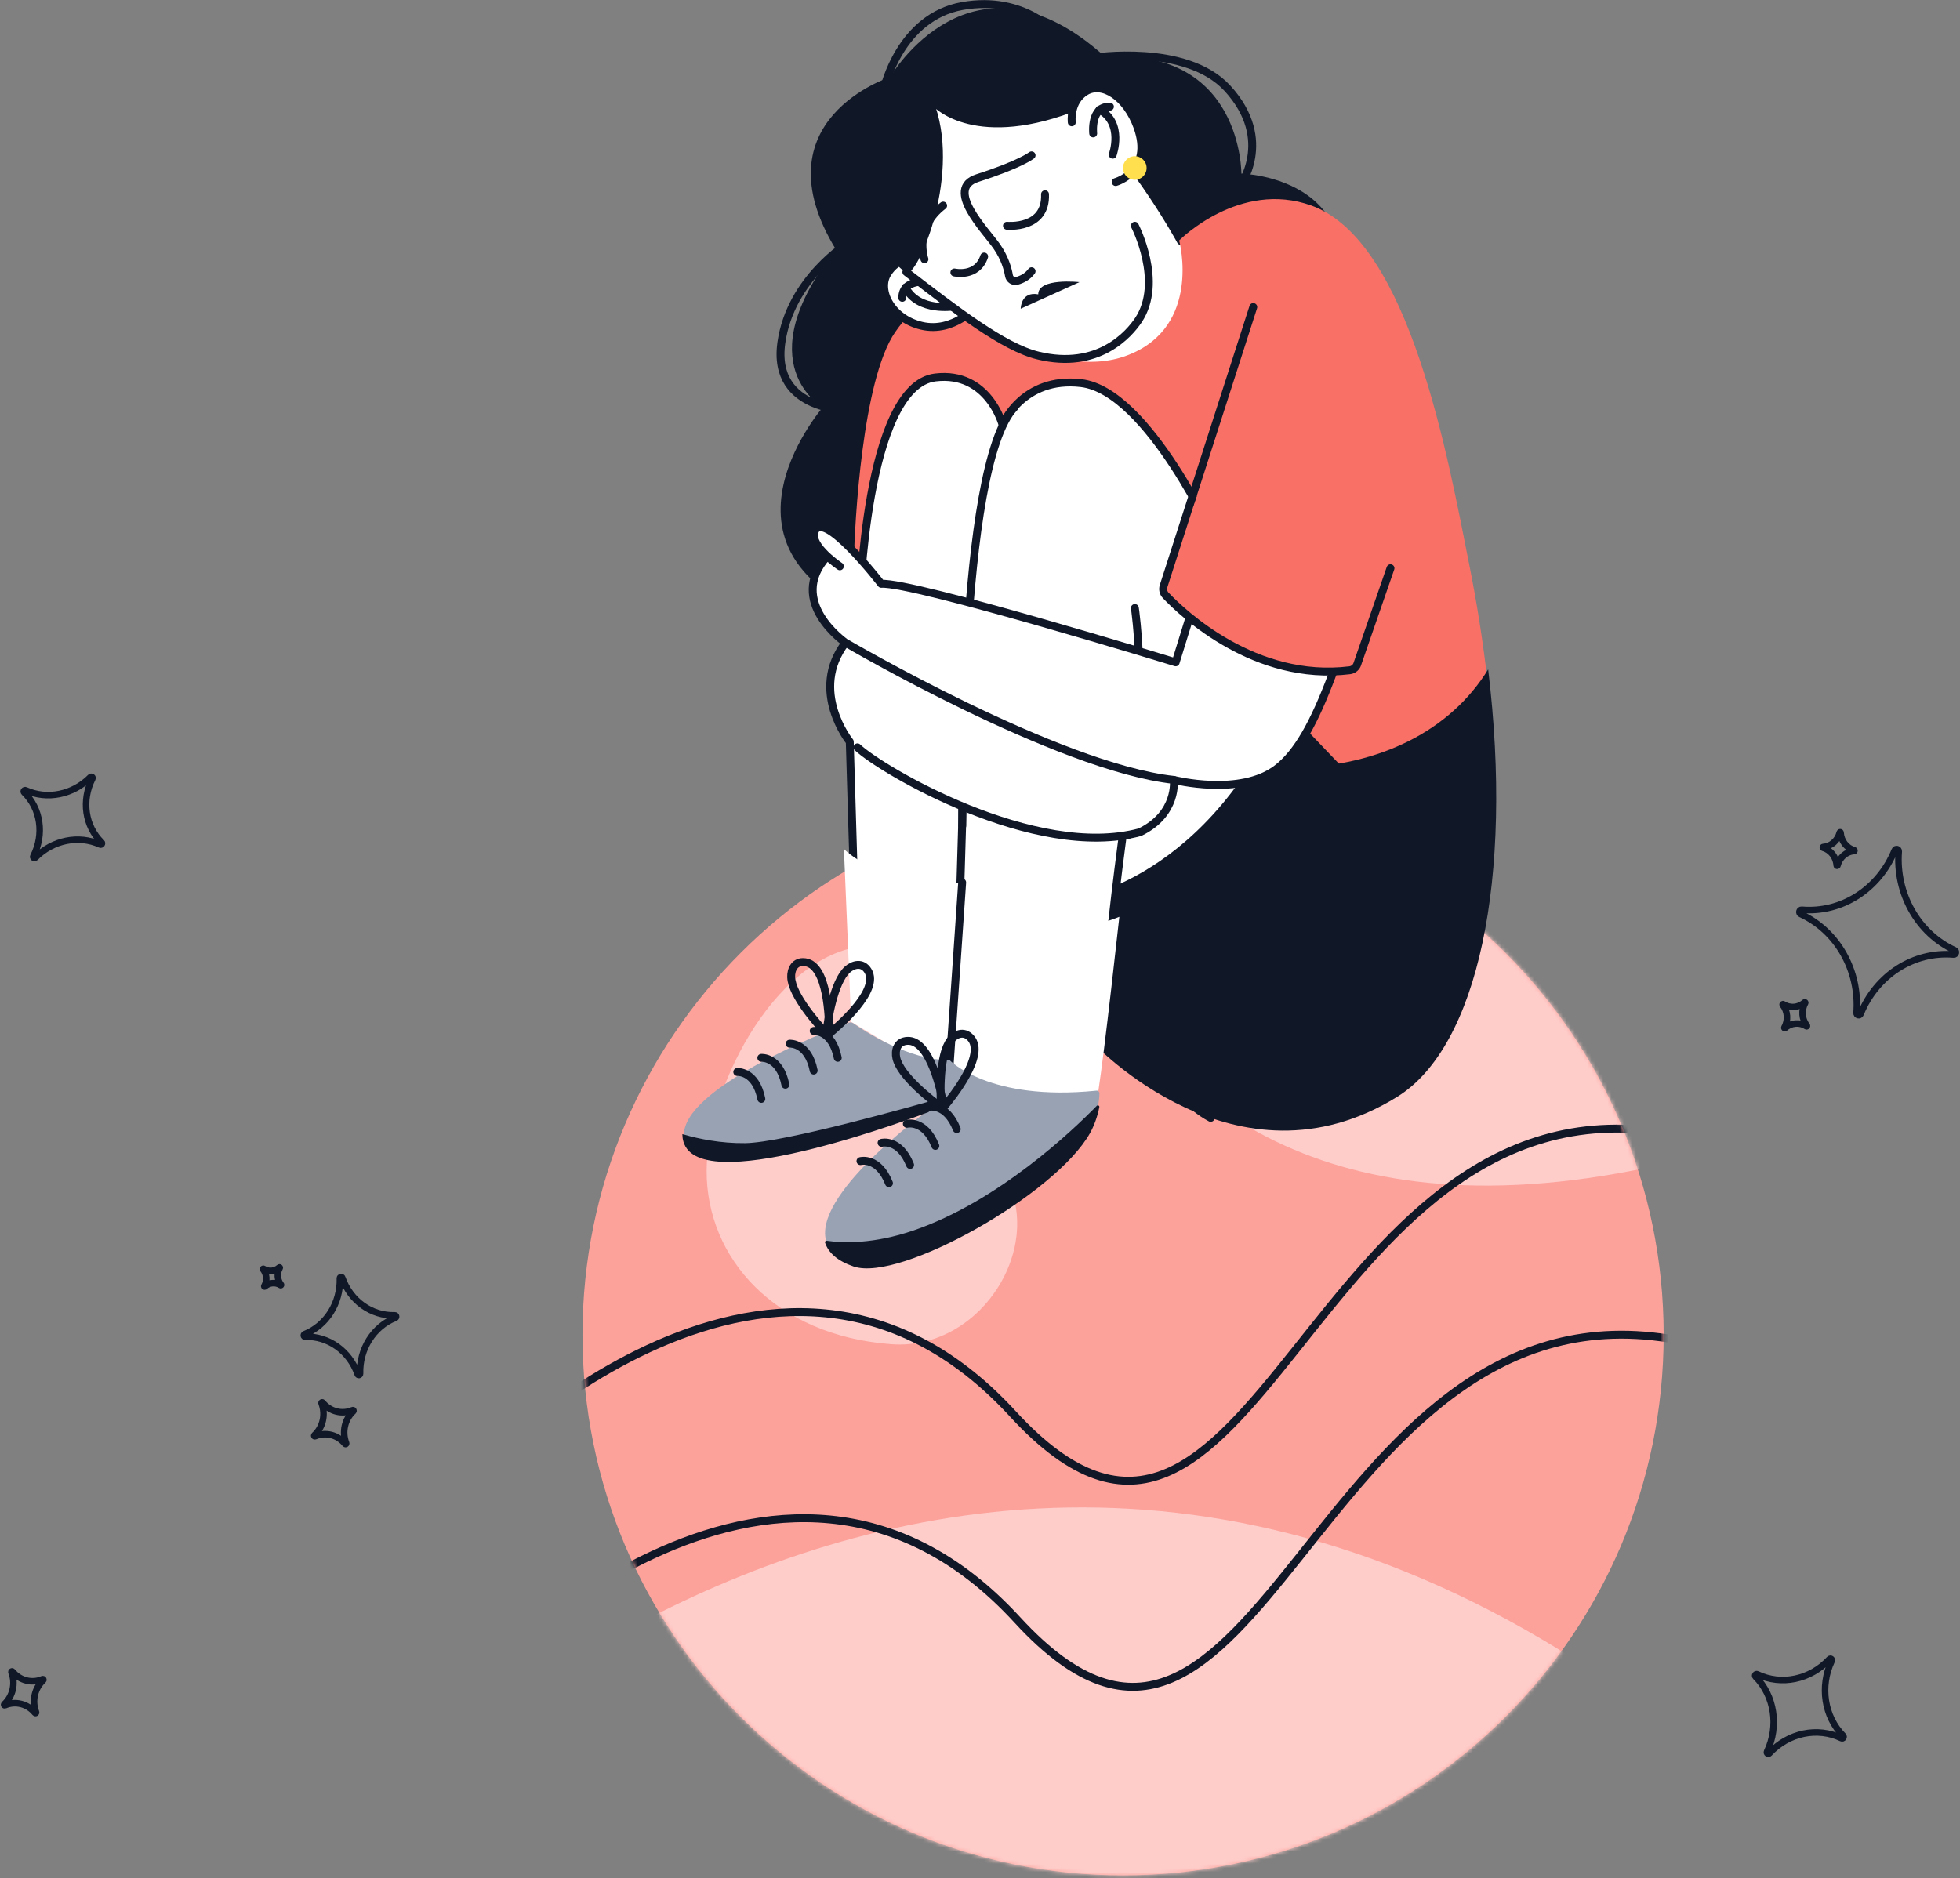 <svg width="481" height="461" viewBox="0 0 481 461" fill="none" xmlns="http://www.w3.org/2000/svg">
<rect x="0" y="0" width="481" height="461" fill="#808080" stroke="none"/>
<path d="M96.899 322.868C97.244 322.859 97.336 323.368 97.016 323.494C91.664 325.619 88.181 331.131 88.36 337.201C88.37 337.564 87.89 337.666 87.773 337.322C85.774 331.635 80.583 327.938 74.872 328.128C74.528 328.137 74.436 327.628 74.756 327.502C80.107 325.377 83.591 319.865 83.411 313.795C83.402 313.431 83.882 313.33 83.998 313.674C85.997 319.36 91.189 323.057 96.899 322.868Z" stroke="#101828" stroke-width="1.607"/>
<path d="M24.942 206.793C25.189 207.036 24.884 207.453 24.568 207.308C19.333 204.906 12.944 206.197 8.679 210.515C8.422 210.777 8.019 210.5 8.184 210.175C10.911 204.799 9.998 198.492 5.918 194.494C5.671 194.251 5.976 193.834 6.292 193.98C11.527 196.381 17.917 195.091 22.181 190.773C22.439 190.511 22.841 190.787 22.676 191.112C19.95 196.488 20.862 202.796 24.942 206.793Z" stroke="#101828" stroke-width="1.607"/>
<path d="M442.853 246.059C442.94 245.982 443.067 246.093 443.008 246.2C442.009 247.956 442.179 250.193 443.421 251.76C443.493 251.852 443.387 251.988 443.29 251.925C441.635 250.863 439.53 251.042 438.055 252.367C437.967 252.444 437.841 252.333 437.899 252.226C438.899 250.47 438.729 248.233 437.487 246.666C437.414 246.574 437.521 246.438 437.618 246.501C439.272 247.563 441.378 247.384 442.853 246.059Z" stroke="#101828" stroke-width="1.607"/>
<path d="M68.535 311.127C68.603 311.069 68.695 311.151 68.652 311.229C67.909 312.529 68.035 314.188 68.957 315.353C69.011 315.421 68.933 315.523 68.86 315.474C67.633 314.688 66.07 314.819 64.979 315.799C64.911 315.857 64.819 315.775 64.862 315.697C65.605 314.397 65.479 312.738 64.557 311.573C64.503 311.505 64.581 311.403 64.654 311.452C65.881 312.238 67.444 312.107 68.535 311.127Z" stroke="#101828" stroke-width="1.607"/>
<path d="M451.489 204.363C451.518 204.241 451.683 204.261 451.693 204.382C451.819 206.43 453.158 208.162 455.021 208.695C455.133 208.729 455.118 208.904 455.002 208.909C453.076 209.04 451.441 210.466 450.941 212.446C450.912 212.567 450.747 212.548 450.737 212.426C450.611 210.379 449.272 208.647 447.409 208.113C447.297 208.079 447.312 207.905 447.428 207.9C449.354 207.769 450.989 206.342 451.489 204.363Z" stroke="#101828" stroke-width="1.607"/>
<path d="M479.683 233.246C480.227 233.493 480.023 234.357 479.436 234.308C469.674 233.469 460.494 239.33 456.613 248.878C456.38 249.456 455.565 249.237 455.613 248.616C456.404 238.248 450.888 228.496 441.897 224.376C441.354 224.129 441.558 223.265 442.145 223.314C451.907 224.153 461.086 218.292 464.968 208.744C465.201 208.167 466.016 208.385 465.967 209.006C465.176 219.374 470.693 229.126 479.683 233.246Z" stroke="#101828" stroke-width="1.607"/>
<path d="M452.333 426.081C452.615 426.362 452.28 426.857 451.926 426.683C446.026 423.844 438.899 425.329 434.212 430.375C433.93 430.681 433.474 430.351 433.649 429.972C436.604 423.684 435.464 416.28 430.825 411.574C430.544 411.293 430.879 410.798 431.233 410.972C437.133 413.811 444.26 412.326 448.947 407.28C449.228 406.975 449.684 407.304 449.51 407.683C446.555 413.971 447.695 421.375 452.333 426.081Z" stroke="#101828" stroke-width="1.607"/>
<path d="M86.55 346.147C86.705 346.079 86.832 346.298 86.705 346.414C84.595 348.36 83.886 351.518 84.949 354.264C85.012 354.429 84.808 354.56 84.697 354.429C82.868 352.188 79.893 351.436 77.307 352.561C77.152 352.629 77.026 352.411 77.152 352.295C79.263 350.349 79.971 347.19 78.909 344.444C78.845 344.279 79.049 344.148 79.161 344.279C80.99 346.521 83.964 347.273 86.55 346.147Z" stroke="#101828" stroke-width="1.607"/>
<path d="M10.45 412.181C10.605 412.113 10.731 412.331 10.605 412.447C8.494 414.393 7.786 417.552 8.848 420.298C8.911 420.463 8.708 420.594 8.596 420.463C6.767 418.221 3.793 417.469 1.207 418.595C1.052 418.663 0.925 418.444 1.052 418.328C3.162 416.382 3.87 413.224 2.808 410.478C2.745 410.313 2.949 410.182 3.06 410.313C4.889 412.554 7.864 413.306 10.45 412.181Z" stroke="#101828" stroke-width="1.607"/>
<path d="M275.611 460.335C348.879 460.335 408.274 400.939 408.274 327.672C408.274 254.404 348.879 195.008 275.611 195.008C202.343 195.008 142.948 254.404 142.948 327.672C142.948 400.939 202.343 460.335 275.611 460.335Z" fill="#FDA29B"/>
<mask id="mask0_4487_11225" style="mask-type:luminance" maskUnits="userSpaceOnUse" x="142" y="195" width="267" height="266">
<path d="M275.611 460.335C348.879 460.335 408.274 400.939 408.274 327.672C408.274 254.404 348.879 195.008 275.611 195.008C202.343 195.008 142.948 254.404 142.948 327.672C142.948 400.939 202.343 460.335 275.611 460.335Z" fill="white"/>
</mask>
<g mask="url(#mask0_4487_11225)">
<path d="M245.486 286.936C257.621 304.427 241.353 331.65 218.719 329.957C190.103 327.812 173.413 308.788 173.413 287.503C173.413 266.218 191.558 232.13 214.255 232.13C236.952 232.13 231.78 267.184 245.481 286.941L245.486 286.936Z" fill="#FECDCA"/>
<path d="M85.352 451.403C85.352 451.403 254.981 266.296 444.644 454.435C597.437 606.006 85.352 451.403 85.352 451.403Z" fill="#FECDCA"/>
<path d="M250.435 178.139C250.435 178.139 259.983 353.648 464.866 266.995C447.977 181.811 362.056 180.341 362.056 180.341L250.435 178.139Z" fill="#FECDCA"/>
<path d="M114.138 363.468C114.138 363.468 189.302 282.491 248.562 347.064C307.822 411.637 320.801 263.88 408.454 277.989" stroke="#101828" stroke-width="1.941" stroke-linecap="round" stroke-linejoin="round"/>
<path d="M115.253 414.058C115.253 414.058 190.418 333.081 249.678 397.654C308.938 462.227 321.917 314.47 409.569 328.579" stroke="#101828" stroke-width="1.941" stroke-linecap="round" stroke-linejoin="round"/>
</g>
<path d="M218.539 19.086C218.539 19.086 238.529 -15.4 271.176 14.171C304.8 11.823 304.474 42.792 304.474 42.792C304.474 42.792 341.275 43.443 324.993 83.499C274.514 101.737 218.539 19.081 218.539 19.081V19.086Z" fill="#101828" stroke="#101828" stroke-width="0.364" stroke-miterlimit="10"/>
<path d="M218.539 19.086C218.539 19.086 185.891 29.469 205.347 61.249C183.024 89.477 202.193 99.942 202.193 99.942C202.193 99.942 168.395 138.616 222.42 153.87C286.062 146.136 269.551 41.366 218.534 19.086" fill="#101828"/>
<path d="M218.539 19.086C218.539 19.086 185.891 29.469 205.347 61.249C183.024 89.477 202.193 99.942 202.193 99.942C202.193 99.942 168.395 138.616 222.42 153.87C286.062 146.136 269.551 41.366 218.534 19.086" stroke="#101828" stroke-width="0.364" stroke-miterlimit="10"/>
<path d="M267.916 255.68C267.916 255.68 263.579 258.179 263.617 264.171C263.646 268.101 249.329 253.715 247.951 256.195C239.645 271.143 226.923 253.08 227.539 252.629C226.899 252.871 212.309 232.217 212.309 232.217L209.927 228.816L208.54 182.069C208.54 182.069 198.472 169.57 207.496 157.761C207.496 157.761 192.912 147.693 202.984 136.578C202.984 136.578 198.472 131.716 200.553 129.635C202.635 127.554 210.621 136.578 210.621 136.578C210.621 136.578 210.621 135.729 210.65 134.239C210.815 125.312 211.965 93.319 220 81.719C224.982 74.523 229.262 73.223 231.134 73.039C231.789 72.971 232.153 73.039 232.153 73.039C229.427 71.816 226.909 70.263 224.677 68.648C223.866 68.061 223.085 67.444 222.324 66.799C215.133 60.637 210.582 51.909 209.752 42.395C208.884 32.41 215.133 17.48 227.981 15.05C227.981 15.05 246.384 10.188 262.007 23.385C263.161 24.36 264.297 25.384 265.408 26.451C279.361 39.794 289.783 59.148 289.783 59.148C289.783 59.148 304.382 44.529 321.728 50.812C345.686 59.492 268.324 256.122 267.911 255.68H267.916Z" fill="white" stroke="#101828" stroke-width="1.941" stroke-linecap="round" stroke-linejoin="round"/>
<path d="M366.384 192.922C332.46 191.792 298.541 190.661 264.617 189.531C248.868 179.686 210.539 138.688 209.927 137.621C210.092 128.694 211.965 93.319 219.995 81.719C224.978 74.523 229.257 73.223 231.13 73.039L232.318 73.213C232.318 73.213 256.97 95.435 277.11 87.448C295.339 80.224 289.783 59.148 289.783 59.148C289.783 59.148 304.382 44.529 321.728 50.812C345.686 59.492 355.045 112.741 360.27 139.009C361.988 147.65 363.342 156.111 364.331 164.306C365.54 174.277 366.219 183.859 366.379 192.922H366.384Z" fill="#F97066" stroke="#F97066" stroke-width="0.733" stroke-miterlimit="10"/>
<path d="M223.813 63.66C223.813 63.66 220.378 63.078 217.811 67.119C215.244 71.161 218.655 78.211 226.2 79.972C234.065 81.811 239.867 74.999 239.867 74.999" fill="white"/>
<path d="M223.813 63.66C223.813 63.66 220.378 63.078 217.811 67.119C215.244 71.161 218.655 78.211 226.2 79.972C234.065 81.811 239.867 74.999 239.867 74.999" stroke="#101828" stroke-width="1.941" stroke-linecap="round" stroke-linejoin="round"/>
<path d="M228.097 69.177C228.097 69.177 221.416 68.255 221.426 73.111" stroke="#101828" stroke-width="1.941" stroke-miterlimit="10" stroke-linecap="round"/>
<path d="M234.21 75.207C234.21 75.207 225.433 76.731 222.202 70.584" stroke="#101828" stroke-width="1.941" stroke-miterlimit="10" stroke-linecap="round"/>
<path d="M342.915 269.217C303.383 293.777 268.333 256.122 267.916 255.68L247.951 164.879C296.042 198.385 346.564 194.567 365.205 164.311C371.434 215.735 362.682 256.942 342.915 269.222V269.217Z" fill="#101828"/>
<path d="M264.617 214.183L268.091 224.949C268.091 224.949 310.452 212.994 318.438 183.209C326.424 153.423 286.144 127.034 286.144 127.034" fill="white"/>
<path d="M264.617 214.183L268.091 224.949C268.091 224.949 310.452 212.994 318.438 183.209C326.424 153.423 286.144 127.034 286.144 127.034" stroke="#101828" stroke-width="0.364" stroke-miterlimit="10"/>
<path d="M337.36 198.036L314.445 174.078C294.305 217.826 262.016 220.917 262.016 220.917C262.642 225.982 264.491 235.356 270.866 245.084C278.197 256.267 287.6 261.954 292.219 264.355" fill="#101828"/>
<path d="M337.36 198.036L314.44 174.078" stroke="#101828" stroke-width="1.941" stroke-linecap="round" stroke-linejoin="round"/>
<path d="M210.931 149.076C210.931 149.076 212.275 94.726 229.543 92.654C242.565 91.092 246.034 104.284 246.034 104.284C246.034 104.284 250.905 92.373 265.305 94.042C281.797 95.954 298.468 133.104 298.468 133.104L289.264 164.961" fill="white"/>
<path d="M210.931 149.076C210.931 149.076 212.275 94.726 229.543 92.654C242.565 91.092 246.034 104.284 246.034 104.284C246.034 104.284 250.905 92.373 265.305 94.042C281.797 95.954 298.468 133.104 298.468 133.104L289.264 164.961" stroke="#101828" stroke-width="1.941" stroke-linecap="round" stroke-linejoin="round"/>
<path d="M278.502 149.251C278.502 149.251 281.976 171.128 276.979 204.906L278.502 149.251Z" fill="white"/>
<path d="M278.502 149.251C278.502 149.251 281.976 171.128 276.979 204.906" stroke="#101828" stroke-width="1.941" stroke-linecap="round" stroke-linejoin="round"/>
<path d="M282.321 160.711C282.321 160.711 276.63 192.903 273.006 225.691C270.318 249.999 263.71 268.348 262.885 270.032L234.23 266.097L235.695 216.643L237.228 164.971L282.321 160.716V160.711Z" fill="white" stroke="#101828" stroke-width="1.941" stroke-linecap="round" stroke-linejoin="round"/>
<path d="M236.141 202.723C236.141 202.723 235.098 114.526 248.989 99.942L236.141 202.723Z" fill="white"/>
<path d="M236.141 202.723C236.141 202.723 235.098 114.526 248.989 99.942" stroke="#101828" stroke-width="1.941" stroke-linecap="round" stroke-linejoin="round"/>
<path d="M206.109 139.009C206.109 139.009 198.816 134.147 199.859 130.673C201.732 124.424 216.263 143.307 216.263 143.307C223.988 142.745 288.517 162.579 288.517 162.579L307.186 102.149C309.229 104.648 314.736 110.703 324.168 113.658C332.586 116.297 339.742 115.089 342.92 114.352C329.747 159.493 323.387 180.982 313.407 188.657C304.377 195.6 288.061 191.437 288.061 191.437C288.061 191.437 289.104 199.773 279.725 204.285C254.03 211.228 216.312 189.002 210.432 183.447" fill="white"/>
<path d="M206.109 139.009C206.109 139.009 198.816 134.147 199.859 130.673C201.732 124.424 216.263 143.307 216.263 143.307C223.988 142.745 288.517 162.579 288.517 162.579L307.186 102.149C309.229 104.648 314.736 110.703 324.168 113.658C332.586 116.297 339.742 115.089 342.92 114.352C329.747 159.493 323.387 180.982 313.407 188.657C304.377 195.6 288.061 191.437 288.061 191.437C288.061 191.437 289.104 199.773 279.725 204.285C254.03 211.228 216.312 189.002 210.432 183.447" stroke="#101828" stroke-width="1.941" stroke-linecap="round" stroke-linejoin="round"/>
<path d="M207.496 157.756C207.496 157.756 259.58 188.313 288.051 191.437L207.496 157.756Z" fill="white"/>
<path d="M207.496 157.756C207.496 157.756 259.58 188.313 288.051 191.437" stroke="#101828" stroke-width="1.941" stroke-linecap="round" stroke-linejoin="round"/>
<path d="M306.279 87.793L285.581 143.783C285.281 144.598 285.47 145.51 286.067 146.141C290.293 150.58 307.987 167.387 331.232 164.524C332.159 164.413 332.921 163.738 333.153 162.836L347.597 107.234" fill="#F97066"/>
<path d="M307.565 75.372L285.581 143.783C285.281 144.598 285.47 145.51 286.067 146.141C290.293 150.58 307.987 167.387 331.232 164.524C332.159 164.413 332.921 163.738 333.153 162.836L341.237 139.484" stroke="#101828" stroke-width="1.941" stroke-linecap="round" stroke-linejoin="round"/>
<path d="M278.503 55.417C278.503 55.417 285.62 69.215 279.371 78.589C277.173 81.883 269.556 90.903 254.719 87.269C246.272 85.202 234.7 76.226 222.425 66.785" fill="white"/>
<path d="M278.503 55.417C278.503 55.417 285.62 69.215 279.371 78.589C277.173 81.883 269.556 90.903 254.719 87.269C246.272 85.202 234.7 76.226 222.425 66.785" stroke="#101828" stroke-width="1.941" stroke-linecap="round" stroke-linejoin="round"/>
<path d="M229.373 26.16C235.54 44.423 224.511 68.522 222.323 66.794C215.133 60.633 208.19 50.982 208.19 41.439C208.19 31.895 214.439 20.256 223.813 15.399C240.057 6.976 252.788 13.458 262.006 23.385C263.035 24.496 264.296 25.384 265.407 26.451C239.547 37.028 229.363 26.165 229.363 26.165L229.373 26.16Z" fill="#101828" stroke="#101828" stroke-width="0.364" stroke-miterlimit="10"/>
<path d="M263.025 30.027C263.025 30.027 262.38 24.884 266.485 22.424C270.589 19.965 276.484 23.851 279.119 31.143C283.083 42.108 273.796 44.68 273.796 44.68" fill="white"/>
<path d="M263.025 30.027C263.025 30.027 262.38 24.884 266.485 22.424C270.589 19.965 276.484 23.851 279.119 31.143C283.083 42.108 273.796 44.68 273.796 44.68" stroke="#101828" stroke-width="1.941" stroke-linecap="round" stroke-linejoin="round"/>
<path d="M268.28 32.754C268.28 32.754 267.533 26.049 272.384 26.189" stroke="#101828" stroke-width="1.941" stroke-miterlimit="10" stroke-linecap="round"/>
<path d="M273.068 37.975C273.068 37.975 275.892 30.284 269.832 26.903" stroke="#101828" stroke-width="1.941" stroke-miterlimit="10" stroke-linecap="round"/>
<path d="M253.157 38.139C253.157 38.139 250.411 40.337 239.873 43.709C231.649 46.344 241.901 56.567 244.647 60.535C246.607 63.369 247.34 66.062 247.611 67.677C247.767 68.599 248.688 69.181 249.591 68.934C250.726 68.618 252.157 67.963 253.157 66.581" stroke="#101828" stroke-width="1.941" stroke-miterlimit="10" stroke-linecap="round"/>
<path d="M247.116 55.417C247.116 55.417 256.8 56.368 256.456 47.683" stroke="#101828" stroke-width="1.941" stroke-miterlimit="10" stroke-linecap="round"/>
<path d="M226.87 63.631C226.87 63.631 224.162 56.023 231.454 50.468" stroke="#101828" stroke-width="1.941" stroke-miterlimit="10" stroke-linecap="round"/>
<path d="M234.21 66.882C234.21 66.882 239.79 68.172 241.522 62.966" stroke="#101828" stroke-width="1.941" stroke-miterlimit="10" stroke-linecap="round"/>
<path d="M274.694 225.051C272.006 249.358 269.43 271.007 268.605 272.691L234.23 266.092L208.884 250.814L207.104 208.399C207.104 208.399 216.21 217.875 235.7 216.633C235.841 216.633 235.986 216.618 236.127 216.609C236.127 216.609 253.783 233.629 274.699 225.046L274.694 225.051Z" fill="white"/>
<path d="M233.017 261.75L236.122 216.614" stroke="#101828" stroke-width="1.941" stroke-linecap="round" stroke-linejoin="round"/>
<path d="M269.813 268.431C269.769 269.547 269.638 270.643 269.43 271.696C268.959 274.108 268.115 276.286 267.222 277.897C258.916 292.845 220.79 314.382 209.583 310.535C205.691 309.196 203.605 307.25 202.834 304.931C199.054 293.583 226.705 273.365 227.612 272.701C227.617 272.701 227.627 272.696 227.631 272.691H227.612C226.355 273.176 173.407 293.369 168.26 280.672C168.022 280.08 167.886 279.483 167.852 278.882C167.144 267.126 203.125 252.997 208.273 251.037C208.651 250.896 209.073 250.945 209.403 251.178C211.911 252.939 223.075 260.353 233.017 260.207C233.017 260.207 242.56 270.444 269.071 267.723C269.478 267.679 269.823 268.009 269.808 268.416L269.813 268.431Z" fill="#98A2B3"/>
<path d="M180.933 263.142C180.933 263.142 185.445 262.793 186.837 269.741" stroke="#101828" stroke-width="1.941" stroke-miterlimit="10" stroke-linecap="round"/>
<path d="M186.837 259.669C186.837 259.669 191.35 259.319 192.742 266.267" stroke="#101828" stroke-width="1.941" stroke-miterlimit="10" stroke-linecap="round"/>
<path d="M193.78 256.195C193.78 256.195 198.292 255.845 199.685 262.793" stroke="#101828" stroke-width="1.941" stroke-miterlimit="10" stroke-linecap="round"/>
<path d="M199.685 253.07C199.685 253.07 204.197 252.721 205.59 259.669" stroke="#101828" stroke-width="1.941" stroke-miterlimit="10" stroke-linecap="round"/>
<path d="M202.868 253.778C203.081 254.006 203.465 253.856 203.465 253.541C203.474 250.052 203.144 236.943 197.599 236.191C194.998 235.836 194.096 238.044 194.159 239.839C194.324 244.395 200.849 251.644 202.868 253.778Z" stroke="#101828" stroke-width="1.941" stroke-miterlimit="10" stroke-linecap="round"/>
<path d="M202.78 253.55C202.741 253.861 203.1 254.06 203.343 253.861C206.041 251.648 215.948 243.056 212.998 238.296C211.615 236.064 209.34 236.773 207.996 237.966C204.585 240.989 203.144 250.639 202.78 253.55Z" stroke="#101828" stroke-width="1.941" stroke-miterlimit="10" stroke-linecap="round"/>
<path d="M211.164 285.014C211.164 285.014 215.54 283.86 218.16 290.439" stroke="#101828" stroke-width="1.941" stroke-miterlimit="10" stroke-linecap="round"/>
<path d="M216.346 280.531C216.346 280.531 220.722 279.377 223.342 285.956" stroke="#101828" stroke-width="1.941" stroke-miterlimit="10" stroke-linecap="round"/>
<path d="M222.546 275.864C222.546 275.864 226.923 274.709 229.543 281.288" stroke="#101828" stroke-width="1.941" stroke-miterlimit="10" stroke-linecap="round"/>
<path d="M227.792 271.725C227.792 271.725 232.168 270.571 234.788 277.15" stroke="#101828" stroke-width="1.941" stroke-miterlimit="10" stroke-linecap="round"/>
<path d="M231.052 271.847C231.304 272.031 231.653 271.813 231.595 271.507C230.974 268.077 228.286 255.239 222.697 255.496C220.077 255.617 219.582 257.951 219.97 259.707C220.955 264.157 228.684 270.11 231.047 271.847H231.052Z" stroke="#101828" stroke-width="1.941" stroke-miterlimit="10" stroke-linecap="round"/>
<path d="M230.921 271.638C230.94 271.953 231.328 272.08 231.532 271.842C233.788 269.183 241.978 258.936 238.223 254.793C236.462 252.847 234.346 253.953 233.24 255.37C230.431 258.96 230.756 268.712 230.921 271.643V271.638Z" stroke="#101828" stroke-width="1.941" stroke-miterlimit="10" stroke-linecap="round"/>
<path d="M269.425 271.696C268.954 274.108 268.11 276.286 267.217 277.897C258.911 292.845 220.785 314.382 209.577 310.535C205.686 309.196 203.6 307.25 202.829 304.931C207.103 305.542 214.585 305.717 224.332 302.379C245.282 295.203 263.67 277.591 269.425 271.696Z" fill="#101828" stroke="#101828" stroke-width="0.733" stroke-linecap="round" stroke-linejoin="round"/>
<path d="M230.761 270.376L227.626 272.691H227.607C226.35 273.176 173.402 293.369 168.255 280.672C168.017 280.08 167.881 279.483 167.847 278.882C171.326 279.876 176.745 281.046 182.864 280.973C192.397 280.856 224.424 271.798 230.591 270.032C230.795 269.974 230.926 270.245 230.756 270.372L230.761 270.376Z" fill="#101828" stroke="#101828" stroke-width="0.733" stroke-miterlimit="10" stroke-linecap="round"/>
<path d="M250.488 75.785C250.488 75.785 250.488 71.467 254.792 72.253C254.763 68.124 264.913 69.254 264.913 69.254L250.483 75.785H250.488Z" fill="#101828"/>
<path d="M278.488 44.136C280.088 44.136 281.384 42.84 281.384 41.24C281.384 39.64 280.088 38.343 278.488 38.343C276.888 38.343 275.591 39.64 275.591 41.24C275.591 42.84 276.888 44.136 278.488 44.136Z" fill="#FFDF4E"/>
<path d="M208.19 59.686C208.19 59.686 194.003 68.342 191.757 84.076C189.287 101.383 209.102 100.738 209.102 100.738" stroke="#101828" stroke-width="1.941" stroke-miterlimit="10"/>
<path d="M268.241 14.171C268.241 14.171 291.073 10.596 301.228 21.682C312.989 34.52 304.057 46.062 304.057 46.062" stroke="#101828" stroke-width="1.941" stroke-miterlimit="10"/>
<path d="M216.967 21.682C216.967 21.682 220.814 4.216 236.17 1.479C251.526 -1.252 259.575 8.587 259.575 8.587" stroke="#101828" stroke-width="1.941" stroke-miterlimit="10"/>
<path d="M280.943 253.939C280.943 253.939 286.6 268.863 297.114 274.399" stroke="#101828" stroke-width="1.941" stroke-linecap="round" stroke-linejoin="round"/>
</svg>
